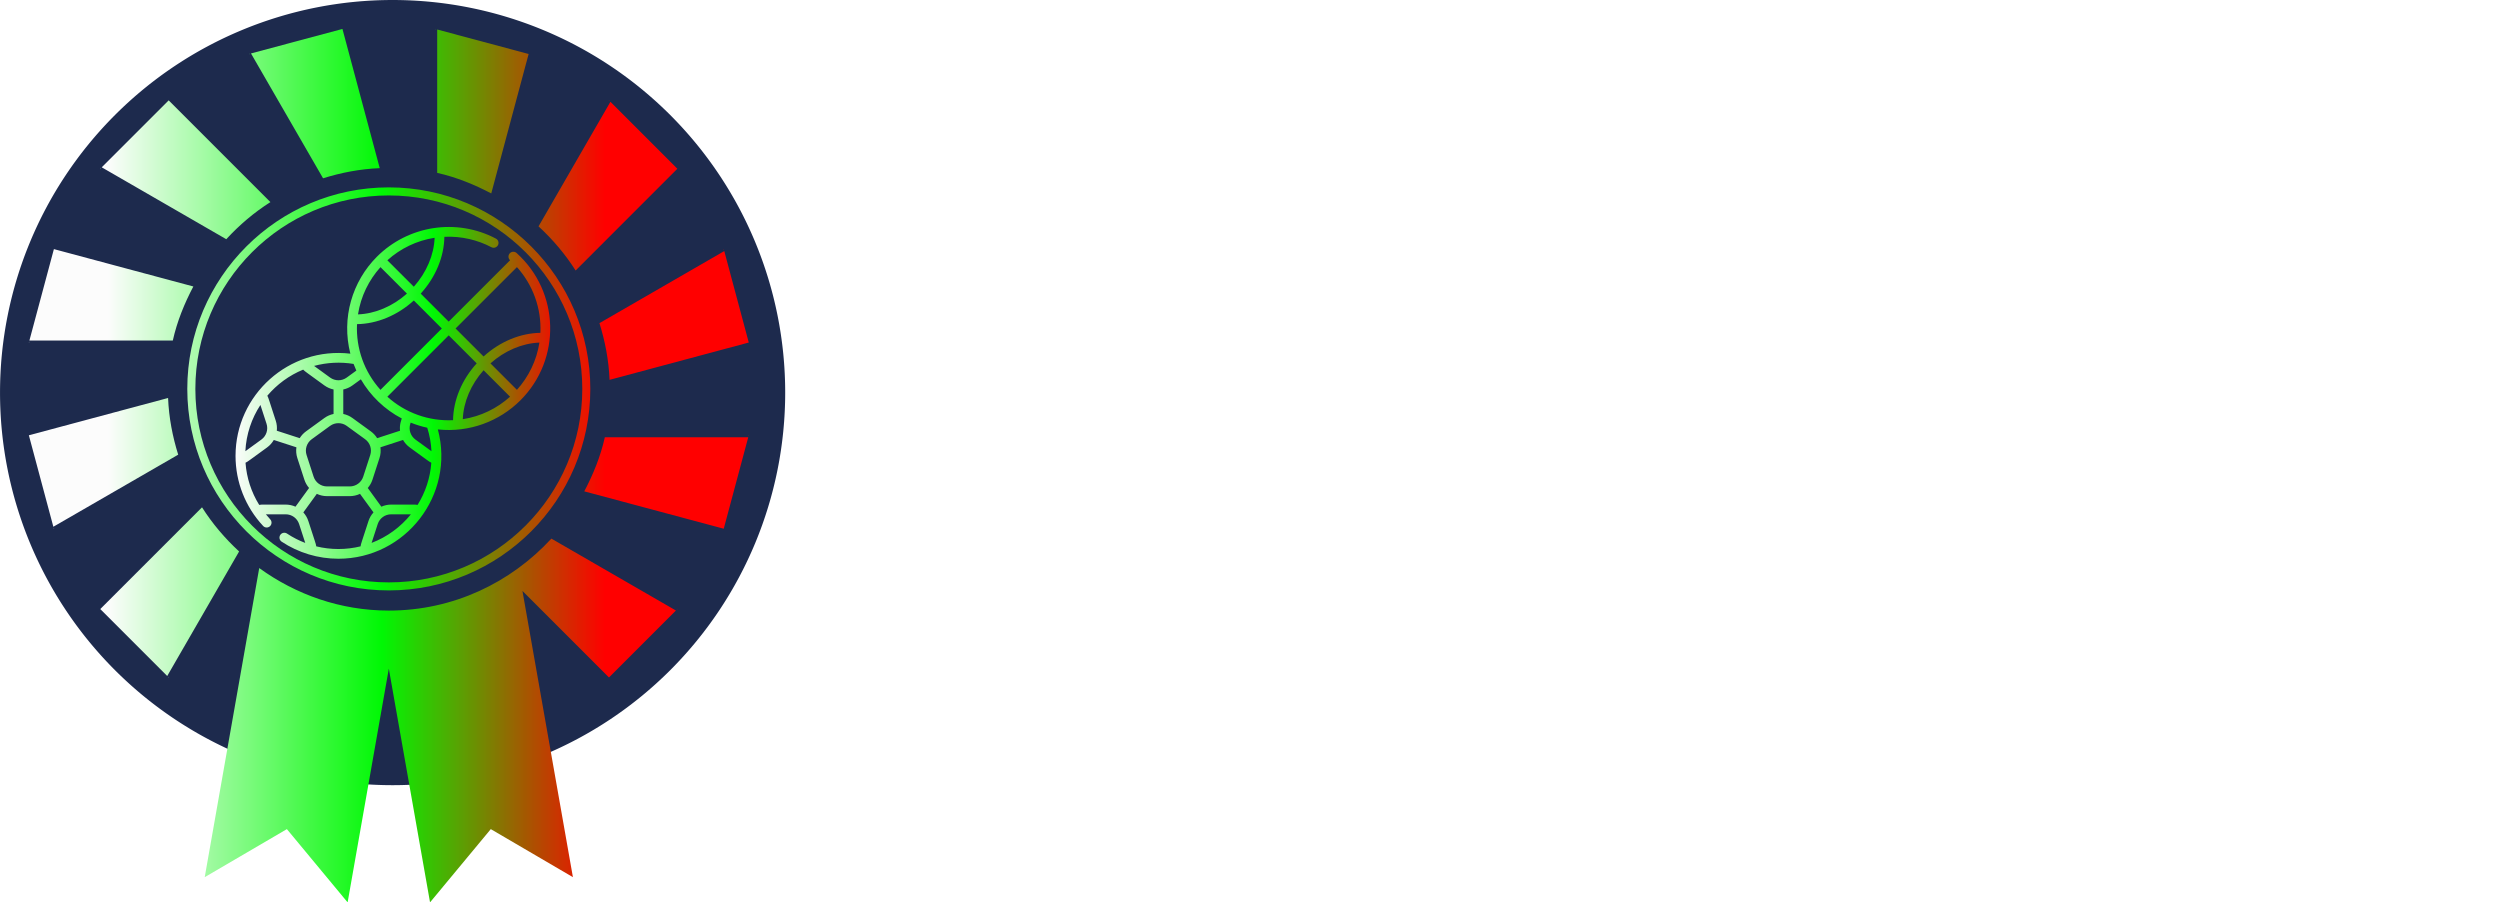 <svg xmlns:xlink="http://www.w3.org/1999/xlink" xmlns="http://www.w3.org/2000/svg" style="overflow: visible;" data-svgdocument="" id="_PtfphsdSOJ5prBcS2LRQy" class="fl-svgdocument" x="0" y="0" overflow="hidden" viewBox="4.39 185.64 505.43 182.42"><defs data-uid="o_f3mbfc414_39"><linearGradient x1="0%" y1="50%" x2="100%" y2="50%" id="g_-1281236051_4" gradientUnits="objectBoundingBox" data-uid="o_f3mbfc414_59"><stop offset="0%" stop-color="rgb(252, 252, 252)" stop-opacity="1.00" data-uid="o_f3mbfc414_60"/><stop offset="76%" stop-color="rgb(0, 248, 4)" stop-opacity="1.00" data-uid="o_f3mbfc414_61"/><stop offset="100%" stop-color="rgb(255, 0, 0)" stop-opacity="1.00" data-uid="o_f3mbfc414_62"/></linearGradient><linearGradient x1="0%" y1="50%" x2="100%" y2="50%" id="g_-1258215552_5" gradientUnits="objectBoundingBox" data-uid="o_f3mbfc414_67"><stop offset="11%" stop-color="rgb(252, 252, 252)" stop-opacity="1.00" data-uid="o_f3mbfc414_68"/><stop offset="49%" stop-color="rgb(0, 248, 4)" stop-opacity="1.00" data-uid="o_f3mbfc414_69"/><stop offset="90%" stop-color="rgb(255, 0, 0)" stop-opacity="1.00" data-uid="o_f3mbfc414_70"/></linearGradient><linearGradient x1="0%" y1="50%" x2="100%" y2="50%" id="g_-1258215552_5" gradientUnits="objectBoundingBox" data-uid="o_f3mbfc414_67"><stop offset="11%" stop-color="rgb(252, 252, 252)" stop-opacity="1.00" data-uid="o_f3mbfc414_68"/><stop offset="49%" stop-color="rgb(0, 248, 4)" stop-opacity="1.00" data-uid="o_f3mbfc414_69"/><stop offset="90%" stop-color="rgb(255, 0, 0)" stop-opacity="1.00" data-uid="o_f3mbfc414_70"/></linearGradient><linearGradient x1="0%" y1="50%" x2="100%" y2="50%" id="g_-1281236051_4" gradientUnits="objectBoundingBox" data-uid="o_f3mbfc414_59"><stop offset="0%" stop-color="rgb(252, 252, 252)" stop-opacity="1.00" data-uid="o_f3mbfc414_60"/><stop offset="76%" stop-color="rgb(0, 248, 4)" stop-opacity="1.00" data-uid="o_f3mbfc414_61"/><stop offset="100%" stop-color="rgb(255, 0, 0)" stop-opacity="1.00" data-uid="o_f3mbfc414_62"/></linearGradient><linearGradient x1="0%" y1="50%" x2="100%" y2="50%" id="g_-1281236051_4" gradientUnits="objectBoundingBox" data-uid="o_f3mbfc414_59"><stop offset="0%" stop-color="rgb(252, 252, 252)" stop-opacity="1.00" data-uid="o_f3mbfc414_60"/><stop offset="76%" stop-color="rgb(0, 248, 4)" stop-opacity="1.00" data-uid="o_f3mbfc414_61"/><stop offset="100%" stop-color="rgb(255, 0, 0)" stop-opacity="1.00" data-uid="o_f3mbfc414_62"/></linearGradient><linearGradient x1="0%" y1="50%" x2="100%" y2="50%" id="g_-1258215552_5" gradientUnits="objectBoundingBox" data-uid="o_f3mbfc414_67"><stop offset="11%" stop-color="rgb(252, 252, 252)" stop-opacity="1.00" data-uid="o_f3mbfc414_68"/><stop offset="49%" stop-color="rgb(0, 248, 4)" stop-opacity="1.00" data-uid="o_f3mbfc414_69"/><stop offset="90%" stop-color="rgb(255, 0, 0)" stop-opacity="1.00" data-uid="o_f3mbfc414_70"/></linearGradient><linearGradient x1="0%" y1="50%" x2="100%" y2="50%" id="g_-1281236051_4" gradientUnits="objectBoundingBox" data-uid="o_f3mbfc414_59"><stop offset="0%" stop-color="rgb(252, 252, 252)" stop-opacity="1.00" data-uid="o_f3mbfc414_60"/><stop offset="76%" stop-color="rgb(0, 248, 4)" stop-opacity="1.00" data-uid="o_f3mbfc414_61"/><stop offset="100%" stop-color="rgb(255, 0, 0)" stop-opacity="1.00" data-uid="o_f3mbfc414_62"/></linearGradient><linearGradient x1="0%" y1="50%" x2="100%" y2="50%" id="g_-1281236051_4" gradientUnits="objectBoundingBox" data-uid="o_f3mbfc414_59"><stop offset="0%" stop-color="rgb(252, 252, 252)" stop-opacity="1.00" data-uid="o_f3mbfc414_60"/><stop offset="76%" stop-color="rgb(0, 248, 4)" stop-opacity="1.00" data-uid="o_f3mbfc414_61"/><stop offset="100%" stop-color="rgb(255, 0, 0)" stop-opacity="1.00" data-uid="o_f3mbfc414_62"/></linearGradient><linearGradient x1="0%" y1="50%" x2="100%" y2="50%" id="g_-1251689212_6" gradientUnits="objectBoundingBox" data-uid="o_f3mbfc414_75"><stop offset="11%" stop-color="rgb(252, 252, 252)" stop-opacity="1.00" data-uid="o_f3mbfc414_76"/><stop offset="49%" stop-color="rgb(0, 248, 4)" stop-opacity="1.00" data-uid="o_f3mbfc414_77"/><stop offset="80%" stop-color="rgb(255, 0, 0)" stop-opacity="1.00" data-uid="o_f3mbfc414_78"/></linearGradient><linearGradient x1="0%" y1="50%" x2="100%" y2="50%" id="g_-1230622196_7" gradientUnits="objectBoundingBox" data-uid="o_f3mbfc414_87"><stop offset="0%" stop-color="rgb(252, 252, 252)" stop-opacity="1.00" data-uid="o_f3mbfc414_88"/><stop offset="59%" stop-color="rgb(0, 248, 4)" stop-opacity="1.00" data-uid="o_f3mbfc414_89"/><stop offset="97%" stop-color="rgb(255, 0, 0)" stop-opacity="1.00" data-uid="o_f3mbfc414_90"/></linearGradient><linearGradient x1="0%" y1="50%" x2="100%" y2="50%" id="g_-1251689212_6" gradientUnits="objectBoundingBox" data-uid="o_f3mbfc414_75"><stop offset="11%" stop-color="rgb(252, 252, 252)" stop-opacity="1.00" data-uid="o_f3mbfc414_76"/><stop offset="49%" stop-color="rgb(0, 248, 4)" stop-opacity="1.00" data-uid="o_f3mbfc414_77"/><stop offset="80%" stop-color="rgb(255, 0, 0)" stop-opacity="1.00" data-uid="o_f3mbfc414_78"/></linearGradient><linearGradient x1="0%" y1="50%" x2="100%" y2="50%" id="g_-1230622196_7" gradientUnits="objectBoundingBox" data-uid="o_f3mbfc414_87"><stop offset="0%" stop-color="rgb(252, 252, 252)" stop-opacity="1.00" data-uid="o_f3mbfc414_88"/><stop offset="59%" stop-color="rgb(0, 248, 4)" stop-opacity="1.00" data-uid="o_f3mbfc414_89"/><stop offset="97%" stop-color="rgb(255, 0, 0)" stop-opacity="1.00" data-uid="o_f3mbfc414_90"/></linearGradient><linearGradient x1="0%" y1="50%" x2="100%" y2="50%" id="g_-1230622196_7" gradientUnits="objectBoundingBox" data-uid="o_f3mbfc414_87"><stop offset="0%" stop-color="rgb(252, 252, 252)" stop-opacity="1.00" data-uid="o_f3mbfc414_88"/><stop offset="59%" stop-color="rgb(0, 248, 4)" stop-opacity="1.00" data-uid="o_f3mbfc414_89"/><stop offset="97%" stop-color="rgb(255, 0, 0)" stop-opacity="1.00" data-uid="o_f3mbfc414_90"/></linearGradient><linearGradient x1="0%" y1="50%" x2="100%" y2="50%" id="g_-1251689212_6" gradientUnits="objectBoundingBox" data-uid="o_f3mbfc414_75"><stop offset="11%" stop-color="rgb(252, 252, 252)" stop-opacity="1.00" data-uid="o_f3mbfc414_76"/><stop offset="49%" stop-color="rgb(0, 248, 4)" stop-opacity="1.00" data-uid="o_f3mbfc414_77"/><stop offset="80%" stop-color="rgb(255, 0, 0)" stop-opacity="1.00" data-uid="o_f3mbfc414_78"/></linearGradient><linearGradient x1="0%" y1="50%" x2="100%" y2="50%" id="g_-1230622196_7" gradientUnits="objectBoundingBox" data-uid="o_f3mbfc414_87"><stop offset="0%" stop-color="rgb(252, 252, 252)" stop-opacity="1.00" data-uid="o_f3mbfc414_88"/><stop offset="59%" stop-color="rgb(0, 248, 4)" stop-opacity="1.00" data-uid="o_f3mbfc414_89"/><stop offset="97%" stop-color="rgb(255, 0, 0)" stop-opacity="1.00" data-uid="o_f3mbfc414_90"/></linearGradient><linearGradient x1="0%" y1="50%" x2="100%" y2="50%" id="g_-1230622196_7" gradientUnits="objectBoundingBox" data-uid="o_f3mbfc414_87"><stop offset="0%" stop-color="rgb(252, 252, 252)" stop-opacity="1.00" data-uid="o_f3mbfc414_88"/><stop offset="59%" stop-color="rgb(0, 248, 4)" stop-opacity="1.00" data-uid="o_f3mbfc414_89"/><stop offset="97%" stop-color="rgb(255, 0, 0)" stop-opacity="1.00" data-uid="o_f3mbfc414_90"/></linearGradient></defs><path id="_F9Mcs4QJ7Nk8ksOEKhYtP" fill="#1D2A4D" transform="matrix(0.898, 0, 0, 0.898, 4.395, 185.641)" data-type="circle" data-cx="88.385" data-cy="88.385" data-r="88.385" d="M88.385,88.385m-88.385,0a88.385,88.385 0 1, 0 176.77,0a88.385,88.385 0 1, 0 -176.77,0" data-uid="o_f3mbfc414_4"/><path id="_4xA50QgunUC6DpYCEkLEE" clip-path="url(#SVGID_2_)" fill="url(&quot;#g_-1251689212_6&quot;)" d="M87.682 46.371l-0.026-0.007v0.106L87.682 46.371z M70.732 52.148l14.371 3.851   l2.524-9.423l-14.777-0.001C72.409 48.557 71.652 50.398 70.732 52.148 M80.304 64.258l-0.053 0.094l0.072-0.075L80.304 64.258z    M37.238 60.052l-5.617 31.852l8.466-4.951l6.259 7.549l4.246-24.082l4.246 24.08l6.26-7.547l8.463 4.951l-5.2-29.494l8.916 8.916   l6.897-6.899l-12.832-7.409c-4.174 4.531-10.105 7.416-16.751 7.416C45.589 64.433 41.002 62.778 37.238 60.052 M27.926 71.305   l-0.092-0.053l0.072 0.072L27.926 71.305z M31.343 53.794L20.859 64.277l6.898 6.899l7.408-12.834   C33.703 56.994 32.414 55.481 31.343 53.794 M16.105 55.99l-0.054-0.094l0.028 0.103L16.105 55.99z M27.845 42.527L13.5 46.371   l2.523 9.424l12.865-7.427C28.307 46.505 27.929 44.562 27.845 42.527 M13.527 36.821v-0.108L13.5 36.813L13.527 36.821z    M30.449 31.037L16.08 27.186l-2.525 9.423h14.777C28.775 34.629 29.529 32.785 30.449 31.037 M20.88 18.928l0.054-0.093   l-0.074 0.072L20.88 18.928z M38.391 22.342L27.908 11.859l-6.899 6.898l12.833 7.409C35.189 24.703 36.703 23.415 38.391 22.342    M36.191 7.106l0.094-0.053L36.185 7.08L36.191 7.106z M43.816 19.889c1.862-0.582 3.805-0.96 5.84-1.044L45.812 4.5l-9.423 2.525   L43.816 19.889z M55.363 4.527h0.107l-0.1-0.027L55.363 4.527z M61.147 21.45l3.851-14.369l-9.422-2.524v14.776   C57.556 19.775 59.398 20.53 61.147 21.45 M70.527 41.592c0 10.99-8.945 19.937-19.937 19.937c-10.99 0-19.933-8.946-19.933-19.937   c0-10.993 8.942-19.935 19.933-19.935C61.582 21.657 70.527 30.599 70.527 41.592 M71.355 41.592   c0-11.451-9.316-20.767-20.765-20.767c-11.449 0-20.765 9.316-20.765 20.767c0 11.448 9.315 20.764 20.765 20.764   C62.039 62.355 71.355 53.04 71.355 41.592 M73.257 11.88l0.092 0.052l-0.072-0.073L73.257 11.88z M69.841 29.392l10.483-10.485   l-6.898-6.898l-7.408 12.834C67.48 26.19 68.77 27.705 69.841 29.392 M85.076 27.193l0.054 0.094l-0.026-0.101L85.076 27.193z    M73.338 40.658l14.344-3.846l-2.524-9.423l-12.863 7.427C72.877 36.681 73.254 38.623 73.338 40.658" transform="matrix(1.962, 0, 0, 1.962, -16.262, 182.663)" data-uid="o_f3mbfc414_5"/><path text="Bukmeikar.info" text-anchor="middle" font-size="100" letter-spacing="0" side="left" offset="0.5" dx="0" dy="0" space="preserve" href="" font-family="Audiowide" font-scale="contain" transform="matrix(0.425, 0, 0, 0.425, 337.982, 281.107)" x="0" y="0" fill="#FFFFFF" data-fl-textpath="" id="_roNXyO4O5XxSOPsYrPsqN" data-uid="o_f3mbfc414_6" d="M-332.125-17.82L-332.125-15.38Q-332.125-13.04 -332.935-10.35Q-333.745-7.67 -335.575-5.37Q-337.405-3.08 -340.335-1.54Q-343.265 0 -347.505 0L-347.505 0L-395.705 0Q-397.075 0 -398.245-0.49Q-399.415-0.98 -400.265-1.83Q-401.125-2.69 -401.615-3.86Q-402.095-5.03 -402.095-6.4L-402.095-6.4L-402.095-63.62Q-402.095-64.94 -401.615-66.11Q-401.125-67.29 -400.265-68.16Q-399.415-69.04 -398.245-69.53Q-397.075-70.02 -395.705-70.02L-395.705-70.02L-353.225-70.02Q-350.875-70.02 -348.195-69.19Q-345.505-68.36 -343.185-66.53Q-340.865-64.7 -339.335-61.77Q-337.795-58.84 -337.795-54.59L-337.795-54.59L-337.795-52.2Q-337.795-48.83 -338.915-44.95Q-340.035-41.06 -342.525-37.6L-342.525-37.6Q-340.385-36.28 -338.505-34.42Q-336.625-32.57 -335.205-30.13Q-333.785-27.69 -332.955-24.61Q-332.125-21.53 -332.125-17.82L-332.125-17.82ZM-344.825-15.48L-344.825-17.82Q-344.825-20.31 -345.605-22.29Q-346.385-24.27 -347.805-25.68Q-349.215-27.1 -351.225-27.86Q-353.225-28.61 -355.715-28.61L-355.715-28.61L-384.325-28.61L-384.325-41.41L-361.425-41.41Q-358.935-41.41 -356.935-42.16Q-354.935-42.92 -353.515-44.34Q-352.095-45.75 -351.345-47.73Q-350.585-49.71 -350.585-52.2L-350.585-52.2L-350.585-54.59Q-350.585-57.32 -353.225-57.32L-353.225-57.32L-389.405-57.32L-389.405-12.7L-347.505-12.7Q-347.165-12.7 -346.675-12.74Q-346.195-12.79 -345.805-13.04Q-345.415-13.28 -345.115-13.87Q-344.825-14.45 -344.825-15.48L-344.825-15.48ZM-264.797-52.78L-264.797-6.4Q-264.797-5.03 -265.287-3.86Q-265.767-2.69 -266.627-1.83Q-267.477-0.98 -268.627-0.49Q-269.777 0 -271.097 0L-271.097 0L-299.807 0Q-302.147 0 -304.807-0.54Q-307.467-1.07 -310.057-2.27Q-312.647-3.47 -315.067-5.3Q-317.477-7.13 -319.287-9.74Q-321.097-12.35 -322.197-15.77Q-323.287-19.19 -323.287-23.49L-323.287-23.49L-323.287-52.78L-310.597-52.78L-310.597-23.49Q-310.597-21 -309.737-19.02Q-308.887-17.04 -307.427-15.63Q-305.957-14.21 -303.977-13.45Q-302.007-12.7 -299.707-12.7L-299.707-12.7L-277.487-12.7L-277.487-52.78L-264.797-52.78ZM-220.748-28.81L-190.868 0L-209.178 0L-234.768-24.71Q-236.918-26.66 -236.768-29.59L-236.768-29.59Q-236.668-30.96 -236.058-32.15Q-235.448-33.35 -234.378-34.18L-234.378-34.18L-211.178-52.88L-190.868-52.88L-220.748-28.81ZM-239.988-75.1L-239.988 0L-252.688 0L-252.688-75.1L-239.988-75.1ZM-136.617-35.01L-136.617 0L-149.317 0L-149.317-35.01Q-149.317-37.5 -150.637-38.79Q-151.957-40.09 -154.537-40.09L-154.537-40.09L-171.047-40.09L-171.047 0L-183.737 0L-183.737-46.48Q-183.737-47.8 -183.247-48.95Q-182.767-50.1 -181.887-50.95Q-181.007-51.81 -179.837-52.29Q-178.657-52.78 -177.347-52.78L-177.347-52.78L-154.447-52.78Q-151.807-52.78 -148.777-51.86Q-145.747-50.93 -143.017-48.88L-143.017-48.88L-143.017-52.78L-125.827-52.78Q-124.027-52.78 -122.017-52.37Q-120.017-51.95 -118.037-51.07Q-116.067-50.2 -114.257-48.8Q-112.447-47.41 -111.087-45.43Q-109.717-43.46 -108.887-40.87Q-108.057-38.28 -108.057-35.01L-108.057-35.01L-108.057 0L-120.747 0L-120.747-35.01Q-120.747-37.5 -121.997-38.79Q-123.237-40.09 -125.827-40.09L-125.827-40.09L-137.257-40.09Q-136.617-37.74 -136.617-35.01L-136.617-35.01ZM-39.604-35.3L-39.604-35.3Q-39.604-32.67 -40.524-29.61Q-41.454-26.56 -43.534-23.95Q-45.604-21.34 -48.954-19.58Q-52.294-17.82 -57.084-17.82L-57.084-17.82L-79.984-17.82L-79.984-29.88L-57.084-29.88Q-54.494-29.88 -53.074-31.47Q-51.664-33.06 -51.664-35.4L-51.664-35.4Q-51.664-37.89 -53.244-39.31Q-54.834-40.72 -57.084-40.72L-57.084-40.72L-79.984-40.72Q-82.564-40.72 -83.984-39.14Q-85.404-37.55 -85.404-35.21L-85.404-35.21L-85.404-17.48Q-85.404-14.94 -83.814-13.53Q-82.224-12.11 -79.884-12.11L-79.884-12.11L-57.084-12.11L-57.084 0L-79.984 0Q-82.614 0 -85.674-0.93Q-88.724-1.86 -91.334-3.93Q-93.944-6.01 -95.704-9.35Q-97.464-12.7 -97.464-17.48L-97.464-17.48L-97.464-35.3Q-97.464-37.94 -96.534-40.99Q-95.604-44.04 -93.534-46.66Q-91.454-49.27 -88.114-51.03Q-84.764-52.78 -79.984-52.78L-79.984-52.78L-57.084-52.78Q-54.444-52.78 -51.394-51.86Q-48.344-50.93 -45.724-48.85Q-43.114-46.78 -41.354-43.43Q-39.604-40.09 -39.604-35.3ZM-18.162-75.1L-18.162-63.62L-30.862-63.62L-30.862-75.1L-18.162-75.1ZM-18.162-52.78L-18.162 0L-30.862 0L-30.862-52.78L-18.162-52.78ZM 26.127-28.81L 56.007 0L 37.697 0L 12.107-24.71Q 9.957-26.66  10.107-29.59L 10.107-29.59Q 10.207-30.96  10.817-32.15Q 11.427-33.35  12.497-34.18L 12.497-34.18L 35.697-52.88L 56.007-52.88L 26.127-28.81ZM 6.887-75.1L 6.887 0L-5.813 0L-5.813-75.1L 6.887-75.1ZM 115.919-35.3L 115.919-17.48Q 115.919-14.84  114.989-11.79Q 114.059-8.74  111.989-6.13Q 109.909-3.52  106.569-1.76Q 103.219 0  98.439 0L 98.439 0L 75.539 0Q 72.899 0  69.849-0.93Q 66.799-1.86  64.189-3.93Q 61.569-6.01  59.819-9.35Q 58.059-12.7  58.059-17.48L 58.059-17.48Q 58.059-20.12  58.989-23.19Q 59.909-26.27  61.989-28.88Q 64.059-31.49  67.409-33.25Q 70.749-35.01  75.539-35.01L 75.539-35.01L 98.439-35.01L 98.439-22.9L 75.539-22.9Q 72.949-22.9  71.529-21.31Q 70.119-19.73  70.119-17.38L 70.119-17.38Q 70.119-14.89  71.749-13.5Q 73.389-12.11  75.639-12.11L 75.639-12.11L 98.439-12.11Q 101.029-12.11  102.439-13.67Q 103.859-15.23  103.859-17.58L 103.859-17.58L 103.859-35.3Q 103.859-37.79  102.319-39.26Q 100.779-40.72  98.439-40.72L 98.439-40.72L 70.559-40.72L 70.559-52.78L 98.439-52.78Q 101.079-52.78  104.129-51.86Q 107.179-50.93  109.789-48.85Q 112.399-46.78  114.159-43.43Q 115.919-40.09  115.919-35.3L 115.919-35.3ZM 172.951-52.78L 172.951-40.09L 144.381-40.09Q 141.801-40.09  140.481-38.79Q 139.161-37.5  139.161-35.01L 139.161-35.01L 139.161 0L 126.461 0L 126.461-35.01Q 126.461-38.28  127.291-40.87Q 128.121-43.46  129.521-45.43Q 130.911-47.41  132.711-48.8Q 134.521-50.2  136.501-51.07Q 138.481-51.95  140.501-52.37Q 142.531-52.78  144.291-52.78L 144.291-52.78L 172.951-52.78ZM 187.693-6.4L 187.693-6.4Q 187.693-5.08  187.183-3.93Q 186.673-2.78  185.813-1.93Q 184.963-1.07  183.813-0.59Q 182.663-0.1  181.393-0.1L 181.393-0.1Q 180.083-0.1  178.933-0.59Q 177.783-1.07  176.933-1.93Q 176.073-2.78  175.583-3.93Q 175.103-5.08  175.103-6.4L 175.103-6.4Q 175.103-7.67  175.583-8.81Q 176.073-9.96  176.933-10.82Q 177.783-11.67  178.933-12.18Q 180.083-12.7  181.393-12.7L 181.393-12.7Q 182.663-12.7  183.813-12.18Q 184.963-11.67  185.813-10.82Q 186.673-9.96  187.183-8.81Q 187.693-7.67  187.693-6.4ZM 210.5-75.1L 210.5-63.62L 197.8-63.62L 197.8-75.1L 210.5-75.1ZM 210.5-52.78L 210.5 0L 197.8 0L 197.8-52.78L 210.5-52.78ZM 281.149-29.3L 281.149 0L 268.459 0L 268.459-29.3Q 268.459-31.79  267.599-33.76Q 266.749-35.74  265.279-37.16Q 263.819-38.57  261.839-39.33Q 259.859-40.09  257.569-40.09L 257.569-40.09L 235.349-40.09L 235.349 0L 222.659 0L 222.659-46.48Q 222.659-47.8  223.149-48.95Q 223.629-50.1  224.509-50.95Q 225.389-51.81  226.559-52.29Q 227.739-52.78  229.049-52.78L 229.049-52.78L 257.669-52.78Q 260.059-52.78  262.719-52.25Q 265.379-51.71  267.989-50.51Q 270.609-49.32  272.969-47.49Q 275.339-45.65  277.169-43.04Q 278.999-40.43  280.079-37.01Q 281.149-33.59  281.149-29.3L 281.149-29.3ZM 339.018-52.78L 339.018-40.09L 310.298-40.09L 310.298-52.78L 339.018-52.78ZM 339.018-75.68L 339.018-62.99L 310.398-62.99Q 307.808-62.99  306.498-61.69Q 305.178-60.4  305.178-57.91L 305.178-57.91L 305.178 0L 292.478 0L 292.478-57.91Q 292.478-61.18  293.308-63.77Q 294.138-66.36  295.528-68.33Q 296.928-70.31  298.728-71.7Q 300.538-73.1  302.518-73.97Q 304.488-74.85  306.498-75.27Q 308.498-75.68  310.298-75.68L 310.298-75.68L 339.018-75.68ZM 404.542-35.01L 404.542-17.82Q 404.542-14.55  403.712-11.94Q 402.882-9.33  401.512-7.35Q 400.142-5.37  398.342-3.98Q 396.532-2.59  394.552-1.71Q 392.582-0.83  390.552-0.42Q 388.522 0  386.722 0L 386.722 0L 363.822 0Q 361.182 0  358.052-0.93Q 354.932-1.86  352.272-3.98Q 349.612-6.1  347.832-9.5Q 346.042-12.89  346.042-17.82L 346.042-17.82L 346.042-35.01Q 346.042-39.89  347.832-43.29Q 349.612-46.68  352.272-48.8Q 354.932-50.93  358.052-51.86Q 361.182-52.78  363.822-52.78L 363.822-52.78L 386.722-52.78Q 391.602-52.78  395.022-51.03Q 398.442-49.27  400.542-46.61Q 402.632-43.95  403.592-40.82Q 404.542-37.7  404.542-35.01L 404.542-35.01ZM 391.842-17.82L 391.842-34.91Q 391.842-37.55  390.532-38.82Q 389.212-40.09  386.722-40.09L 386.722-40.09L 363.912-40.09Q 361.372-40.09  360.062-38.79Q 358.742-37.5  358.742-35.01L 358.742-35.01L 358.742-17.82Q 358.742-15.33  360.062-14.01Q 361.372-12.7  363.912-12.7L 363.912-12.7L 386.722-12.7Q 389.302-12.7  390.572-14.01Q 391.842-15.33  391.842-17.82L 391.842-17.82Z" font-weight="400" font-style="normal"/><g transform="matrix(0.131, 0, 0, 0.131, 50.281, 231.527)" data-uid="o_f3mbfc414_23" fill="url(&quot;#g_-1230622196_7&quot;)"><path d="m446.933 40.184c-3.078-2.77-7.82-2.521-10.592.559-2.771 3.079-2.521 7.821.559 10.592.003.002.005.005.008.007l-94.727 94.727-43.203-43.204c23.011-25.346 36.025-56.624 36.511-87.689 26.146-1.223 51.226 4.819 72.574 16.054 3.669 1.931 8.201.52 10.13-3.144 1.93-3.666.521-8.201-3.143-10.13-61.102-32.156-135.559-20.1-183.646 27.941-38.024 38.024-55.11 94.551-41.007 149.626-94.976-11.017-177.206 63.574-177.206 157.71 0 40.333 15.168 78.782 42.579 108.206 2.821 3.03 7.568 3.2 10.6.375 3.03-2.823 3.199-7.568.375-10.6-2.347-2.519-4.593-5.111-6.739-7.77h30.559c9.422 0 17.821 6.021 20.767 15.088l9.456 29.101c-9.832-3.745-19.27-8.582-28.152-14.471-3.453-2.29-8.107-1.344-10.396 2.107-2.289 3.453-1.346 8.106 2.106 10.395 25.879 17.156 56.38 26.349 87.626 26.349 103.463 0 180.348-98.342 153.475-199.571 48.631 5.188 95.044-12.554 127.51-44.99 63.352-63.409 60.825-167.117-6.024-227.268zm-126.5-23.501c-.955 26.367-12.548 53.698-32.089 75.549l-40.839-40.839c20.004-18.006 45.144-30.411 72.928-34.71zm-83.535 45.318 40.839 40.839c-21.843 19.534-49.161 31.126-75.547 32.074 4.301-27.778 16.704-52.913 34.708-72.913zm-36.217 87.964c31.071-.485 62.347-13.492 87.685-36.495l43.206 43.206-94.675 94.676c-24.882-27.643-37.98-63.732-36.216-101.387zm66.383 164.485-35.34 11.482c-2.473-4.012-5.744-7.595-9.738-10.497l-28.362-20.606c-4.329-3.145-9.159-5.214-14.151-6.256v-37.781c4.992-1.043 9.822-3.112 14.151-6.258l12.981-9.431c14.818 25.517 36.727 46.629 63.185 60.474-.479 2.017-3.818 8.834-2.726 18.873zm-45.962 37.534-10.834 33.341c-2.932 9.025-11.277 15.088-20.767 15.088h-35.058c-9.489 0-17.835-6.063-20.768-15.088l-10.833-33.341c-2.933-9.024.256-18.836 7.933-24.414l28.361-20.607c7.636-5.547 18.028-5.552 25.67 0l28.362 20.607c7.678 5.578 10.866 15.389 7.934 24.414zm-25.728-140.621c1.301 3.482 2.72 6.906 4.257 10.266l-14.825 10.77c-7.662 5.568-17.997 5.574-25.669 0l-24.722-17.962c19.829-5.371 40.567-6.413 60.959-3.074zm-77.821 8.794c3.607 3.612 4.147 3.405 32.768 24.377 4.329 3.146 9.16 5.215 14.151 6.257v37.781c-4.991 1.042-9.822 3.111-14.151 6.256l-28.361 20.606c-3.995 2.902-7.266 6.485-9.739 10.498l-35.339-11.482c.552-5.07.058-10.309-1.597-15.399-10.932-33.194-10.722-34.095-13.028-38.634 14.829-17.502 33.76-31.421 55.296-40.26zm-65.954 54.535 9.42 28.994c2.9 8.925-.194 18.791-7.933 24.414l-24.716 17.957c1.297-26.24 9.666-50.648 23.229-71.365zm54.105 156.993c-4.652-2.092-9.786-3.24-15.138-3.24-35.526.142-35.841-.341-40.867.462-12.146-19.584-19.409-41.828-21.113-65.036 4.55-2.313 4.643-2.979 33.318-23.637 4.33-3.146 7.809-7.093 10.343-11.519l34.883 11.334c-.769 5.432-.333 11.086 1.449 16.569l10.833 33.342c1.575 4.847 4.079 9.184 7.272 12.849zm100.456 61.212c-10.962 2.684-22.41 4.118-34.188 4.118-11.622 0-23.082-1.407-34.187-4.115-.791-5.032-1.38-5.281-12.188-39.001-1.654-5.091-4.333-9.618-7.759-13.396l20.805-28.634c4.825 2.286 10.194 3.545 15.801 3.545h35.058c5.608 0 10.977-1.259 15.801-3.545l20.804 28.634c-3.427 3.778-6.106 8.306-7.76 13.396-10.817 33.749-11.4 33.99-12.187 38.998zm17.014-5.313 9.439-29.051c2.917-8.977 11.253-15.088 20.768-15.088h30.462c-15.846 19.611-36.73 34.985-60.669 44.139zm71.007-58.686c-4.985-.788-5.34-.313-40.8-.453-5.352 0-10.486 1.149-15.138 3.24l-20.98-28.876c3.193-3.665 5.697-8.003 7.271-12.85l10.834-33.341c1.781-5.483 2.217-11.138 1.449-16.569l34.883-11.334c2.534 4.426 6.012 8.373 10.342 11.518 28.884 20.808 28.772 21.326 33.319 23.637-1.744 23.73-9.276 45.871-21.18 65.028zm-3.323-100.799c-7.61-5.53-10.874-15.36-7.932-24.413l.572-1.762c8.201 3.326 16.745 5.974 25.564 7.88 3.719 11.744 5.9 23.893 6.508 36.25zm58.032-29.923c-37.595 1.762-73.7-11.296-101.385-36.216l94.675-94.676 43.204 43.204c-23.002 25.339-36.01 56.617-36.494 87.688zm15.055-1.509c.953-26.371 12.541-53.702 32.071-75.547l40.84 40.84c-20 18.002-45.133 30.406-72.911 34.707zm83.519-45.314-40.84-40.84c21.853-19.539 49.183-31.128 75.55-32.086-4.299 27.783-16.704 52.922-34.71 72.926zm36.217-87.984c-31.055.486-62.342 13.5-87.689 36.511l-43.204-43.204 94.722-94.722c24.504 27.282 37.941 63.569 36.171 101.415z" transform="matrix(1, 0, 0, 1, 0, 0)" data-uid="o_f3mbfc414_21" fill="url(&quot;#g_-1230622196_7&quot;)"/></g></svg>